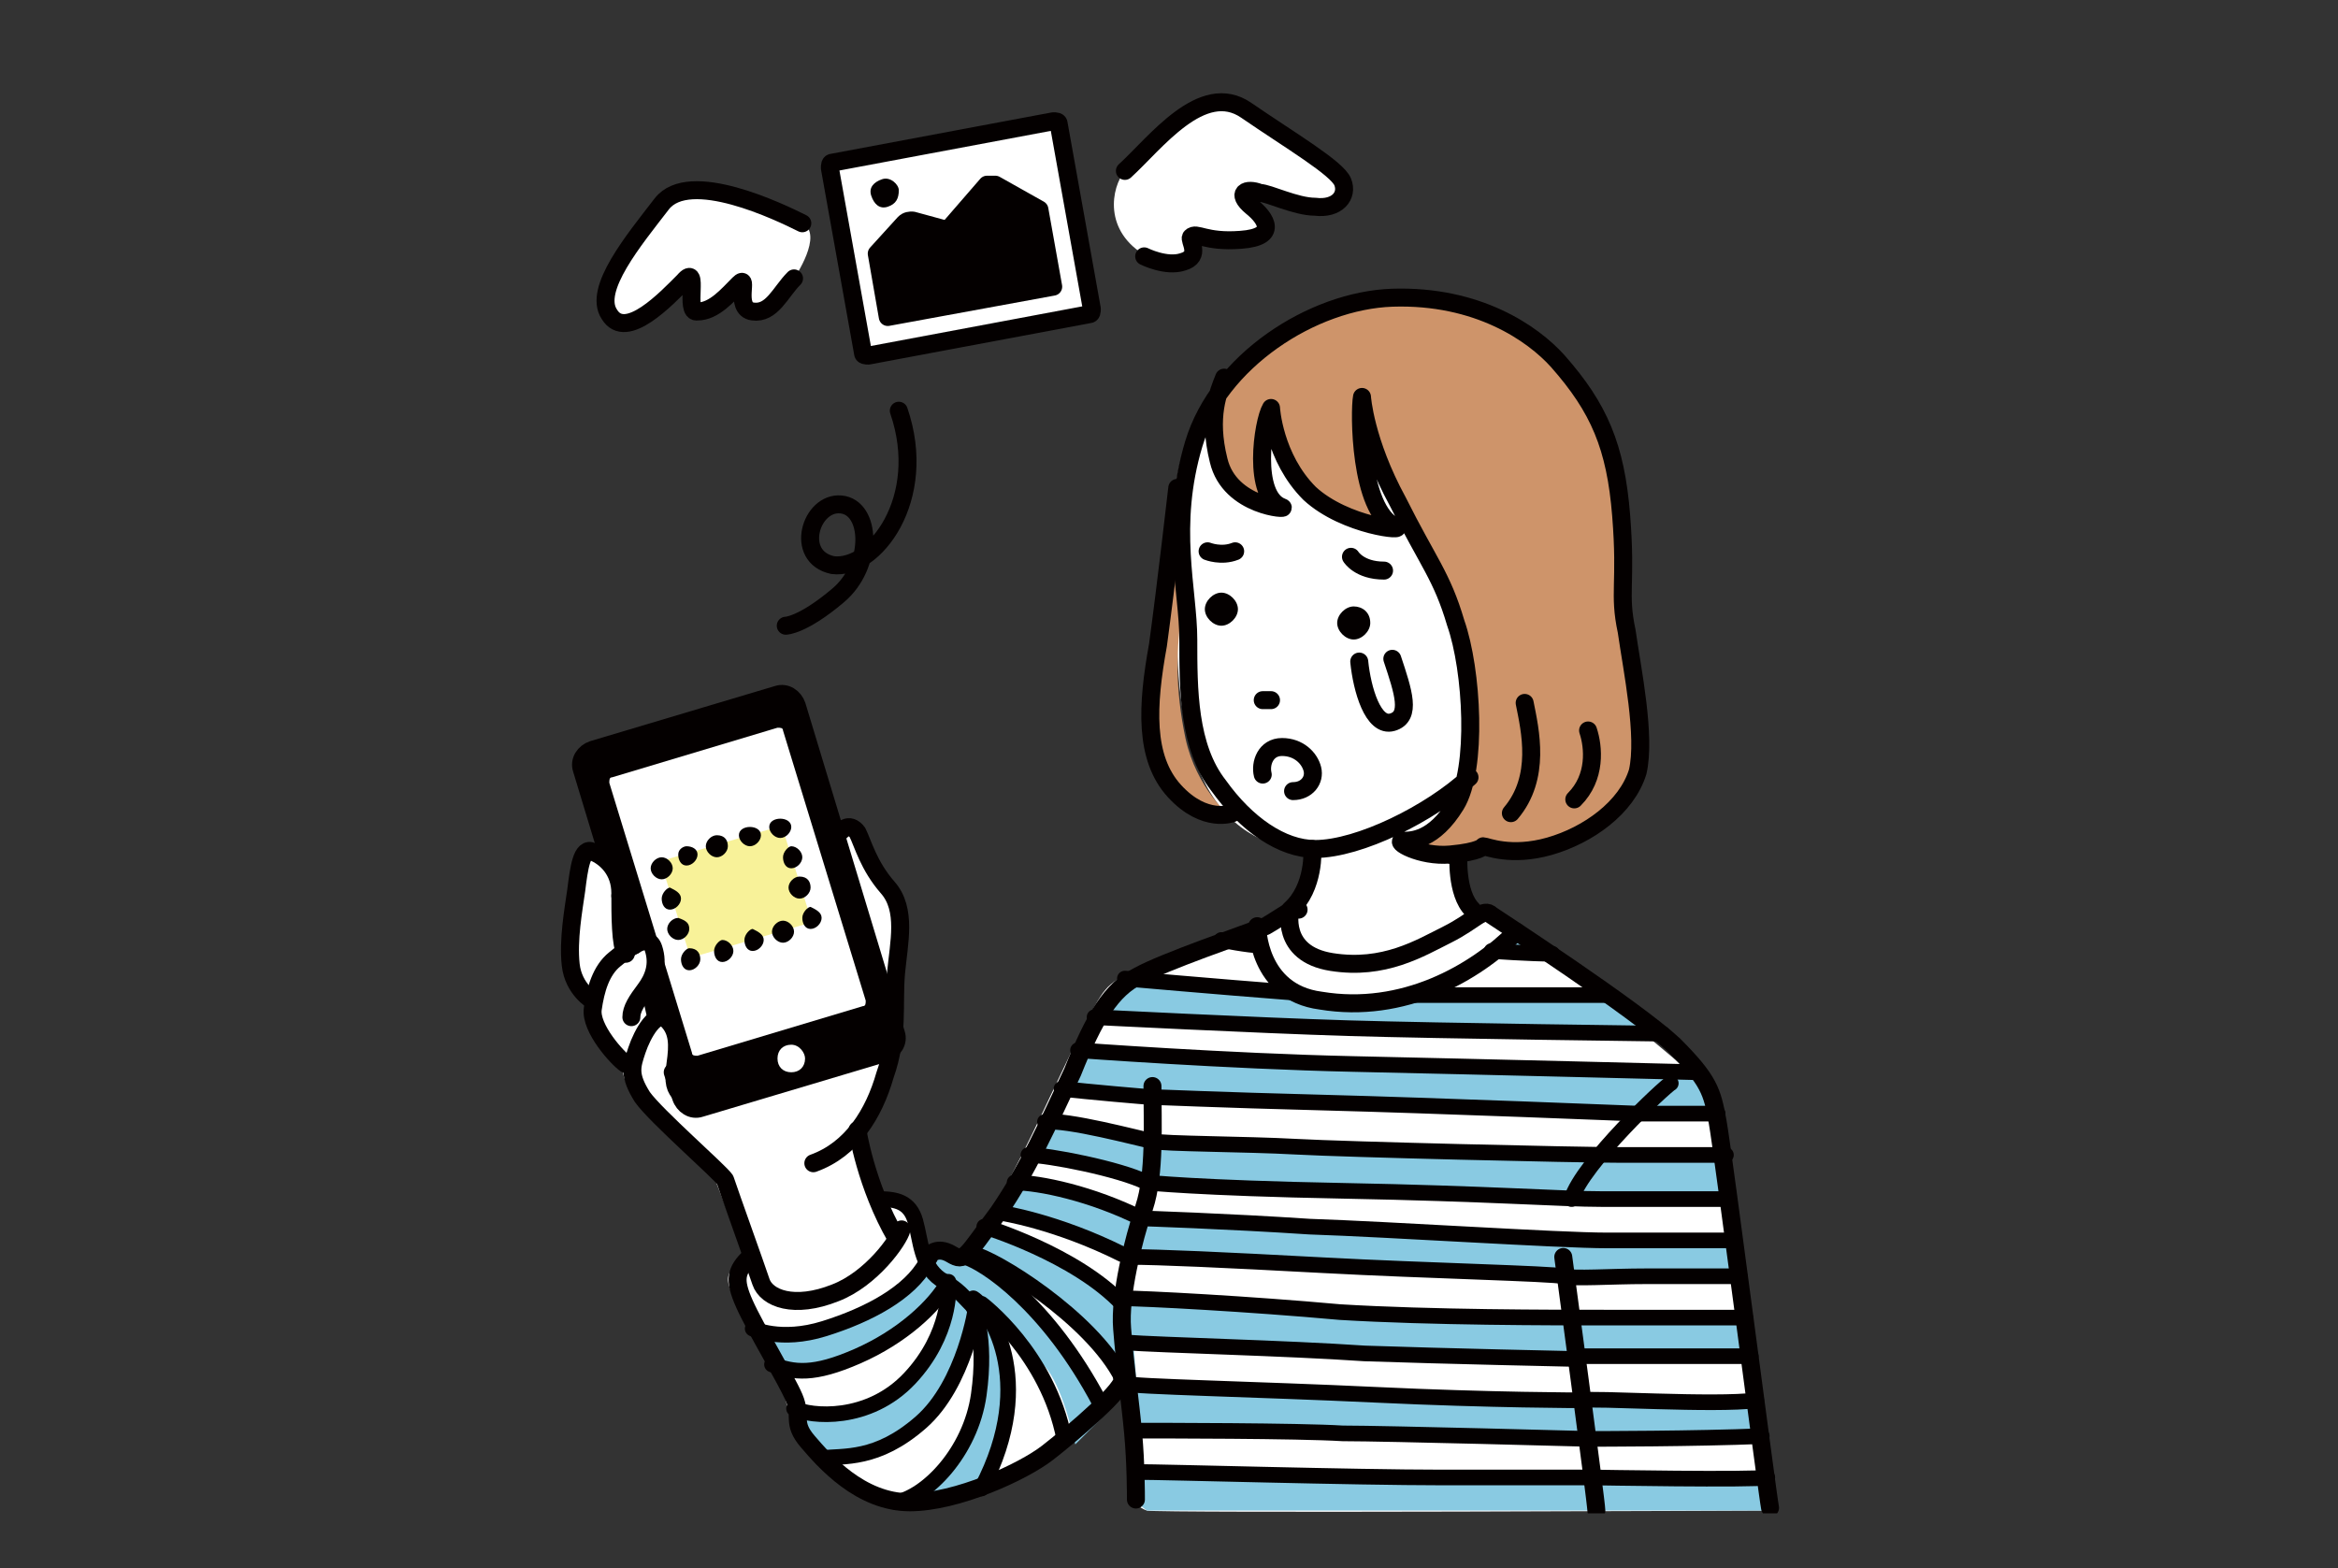 <?xml version="1.0" encoding="utf-8"?>
<!-- Generator: Adobe Illustrator 25.3.1, SVG Export Plug-In . SVG Version: 6.00 Build 0)  -->
<svg version="1.1" id="レイヤー_1" xmlns="http://www.w3.org/2000/svg" xmlns:xlink="http://www.w3.org/1999/xlink" x="0px"
	 y="0px" viewBox="0 0 84.8 56.9" style="enable-background:new 0 0 84.8 56.9;" xml:space="preserve">
<rect x="0" y="0" width="84.8" height="56.9" fill="#333333" stroke="none"/>
<style type="text/css">
	.st0{clip-path:url(#SVGID_2_);fill:#FFFFFF;}
	.st1{clip-path:url(#SVGID_4_);fill:#CE946A;}
	.st2{clip-path:url(#SVGID_6_);fill:#CE946A;}
	.st3{clip-path:url(#SVGID_8_);fill:#040000;}
	.st4{clip-path:url(#SVGID_10_);fill:#FFFFFF;}
	.st5{clip-path:url(#SVGID_12_);fill:#F8F299;}
	.st6{clip-path:url(#SVGID_14_);fill:#89CAE2;}
	.st7{clip-path:url(#SVGID_16_);fill:#89CAE2;}
	.st8{clip-path:url(#SVGID_18_);fill:#89CAE2;}
	.st9{clip-path:url(#SVGID_20_);fill:#89CAE2;}
	.st10{clip-path:url(#SVGID_22_);fill:#89CAE2;}
	.st11{clip-path:url(#SVGID_24_);fill:#89CAE2;}
	.st12{clip-path:url(#SVGID_26_);fill:#89CAE2;}
	.st13{clip-path:url(#SVGID_28_);fill:#89CAE2;}
	.st14{clip-path:url(#SVGID_30_);fill:#89CAE2;}
	
		.st15{clip-path:url(#SVGID_32_);fill:none;stroke:#040000;stroke-width:0.652;stroke-linecap:round;stroke-linejoin:round;stroke-miterlimit:10;}
	
		.st16{clip-path:url(#SVGID_34_);fill:none;stroke:#040000;stroke-width:0.652;stroke-linecap:round;stroke-linejoin:round;stroke-miterlimit:10;}
	
		.st17{clip-path:url(#SVGID_36_);fill:none;stroke:#040000;stroke-width:0.652;stroke-linecap:round;stroke-linejoin:round;stroke-miterlimit:10;}
	
		.st18{clip-path:url(#SVGID_38_);fill:none;stroke:#040000;stroke-width:0.652;stroke-linecap:round;stroke-linejoin:round;stroke-miterlimit:10;}
	
		.st19{clip-path:url(#SVGID_40_);fill:none;stroke:#040000;stroke-width:0.652;stroke-linecap:round;stroke-linejoin:round;stroke-miterlimit:10;}
	
		.st20{clip-path:url(#SVGID_42_);fill:none;stroke:#040000;stroke-width:0.652;stroke-linecap:round;stroke-linejoin:round;stroke-miterlimit:10;}
	
		.st21{clip-path:url(#SVGID_44_);fill:none;stroke:#040000;stroke-width:0.652;stroke-linecap:round;stroke-linejoin:round;stroke-miterlimit:10;}
	
		.st22{clip-path:url(#SVGID_46_);fill:none;stroke:#040000;stroke-width:0.652;stroke-linecap:round;stroke-linejoin:round;stroke-miterlimit:10;}
	
		.st23{clip-path:url(#SVGID_48_);fill:none;stroke:#040000;stroke-width:0.652;stroke-linecap:round;stroke-linejoin:round;stroke-miterlimit:10;}
	
		.st24{clip-path:url(#SVGID_50_);fill:none;stroke:#040000;stroke-width:0.652;stroke-linecap:round;stroke-linejoin:round;stroke-miterlimit:10;}
	
		.st25{clip-path:url(#SVGID_52_);fill:none;stroke:#040000;stroke-width:0.652;stroke-linecap:round;stroke-linejoin:round;stroke-miterlimit:10;}
	
		.st26{clip-path:url(#SVGID_54_);fill:none;stroke:#040000;stroke-width:0.652;stroke-linecap:round;stroke-linejoin:round;stroke-miterlimit:10;}
	
		.st27{clip-path:url(#SVGID_56_);fill:none;stroke:#040000;stroke-width:0.652;stroke-linecap:round;stroke-linejoin:round;stroke-miterlimit:10;}
	
		.st28{clip-path:url(#SVGID_58_);fill:none;stroke:#040000;stroke-width:0.652;stroke-linecap:round;stroke-linejoin:round;stroke-miterlimit:10;}
	
		.st29{clip-path:url(#SVGID_60_);fill:none;stroke:#040000;stroke-width:0.652;stroke-linecap:round;stroke-linejoin:round;stroke-miterlimit:10;}
	
		.st30{clip-path:url(#SVGID_62_);fill:none;stroke:#040000;stroke-width:0.652;stroke-linecap:round;stroke-linejoin:round;stroke-miterlimit:10;}
	
		.st31{clip-path:url(#SVGID_64_);fill:none;stroke:#040000;stroke-width:0.652;stroke-linecap:round;stroke-linejoin:round;stroke-miterlimit:10;}
	
		.st32{clip-path:url(#SVGID_66_);fill:none;stroke:#040000;stroke-width:0.652;stroke-linecap:round;stroke-linejoin:round;stroke-miterlimit:10;}
	
		.st33{clip-path:url(#SVGID_68_);fill:none;stroke:#040000;stroke-width:0.652;stroke-linecap:round;stroke-linejoin:round;stroke-miterlimit:10;}
	
		.st34{clip-path:url(#SVGID_70_);fill:none;stroke:#040000;stroke-width:0.652;stroke-linecap:round;stroke-linejoin:round;stroke-miterlimit:10;}
	
		.st35{clip-path:url(#SVGID_72_);fill:none;stroke:#040000;stroke-width:0.652;stroke-linecap:round;stroke-linejoin:round;stroke-miterlimit:10;}
	
		.st36{clip-path:url(#SVGID_74_);fill:none;stroke:#040000;stroke-width:0.567;stroke-linecap:round;stroke-linejoin:round;stroke-miterlimit:10;}
	
		.st37{clip-path:url(#SVGID_76_);fill:none;stroke:#040000;stroke-width:0.652;stroke-linecap:round;stroke-linejoin:round;stroke-miterlimit:10;}
	.st38{clip-path:url(#SVGID_78_);fill:#040000;}
	.st39{clip-path:url(#SVGID_80_);fill:#040000;}
	
		.st40{clip-path:url(#SVGID_82_);fill:none;stroke:#040000;stroke-width:0.567;stroke-linecap:round;stroke-linejoin:round;stroke-miterlimit:10;}
	
		.st41{clip-path:url(#SVGID_84_);fill:none;stroke:#040000;stroke-width:0.567;stroke-linecap:round;stroke-linejoin:round;stroke-miterlimit:10;}
	
		.st42{clip-path:url(#SVGID_86_);fill:none;stroke:#040000;stroke-width:0.567;stroke-linecap:round;stroke-linejoin:round;stroke-miterlimit:10;}
	
		.st43{clip-path:url(#SVGID_88_);fill:none;stroke:#040000;stroke-width:0.567;stroke-linecap:round;stroke-linejoin:round;stroke-miterlimit:10;}
	
		.st44{clip-path:url(#SVGID_90_);fill:none;stroke:#040000;stroke-width:0.567;stroke-linecap:round;stroke-linejoin:round;stroke-miterlimit:10;}
	
		.st45{clip-path:url(#SVGID_92_);fill:none;stroke:#040000;stroke-width:0.567;stroke-linecap:round;stroke-linejoin:round;stroke-miterlimit:10;}
	
		.st46{clip-path:url(#SVGID_94_);fill:none;stroke:#040000;stroke-width:0.567;stroke-linecap:round;stroke-linejoin:round;stroke-miterlimit:10;}
	
		.st47{clip-path:url(#SVGID_96_);fill:none;stroke:#040000;stroke-width:0.567;stroke-linecap:round;stroke-linejoin:round;stroke-miterlimit:10;}
	
		.st48{clip-path:url(#SVGID_98_);fill:none;stroke:#040000;stroke-width:0.567;stroke-linecap:round;stroke-linejoin:round;stroke-miterlimit:10;}
	
		.st49{clip-path:url(#SVGID_100_);fill:none;stroke:#040000;stroke-width:0.567;stroke-linecap:round;stroke-linejoin:round;stroke-miterlimit:10;}
	
		.st50{clip-path:url(#SVGID_102_);fill:none;stroke:#040000;stroke-width:0.567;stroke-linecap:round;stroke-linejoin:round;stroke-miterlimit:10;}
	
		.st51{clip-path:url(#SVGID_104_);fill:none;stroke:#040000;stroke-width:0.567;stroke-linecap:round;stroke-linejoin:round;stroke-miterlimit:10;}
	
		.st52{clip-path:url(#SVGID_106_);fill:none;stroke:#040000;stroke-width:0.567;stroke-linecap:round;stroke-linejoin:round;stroke-miterlimit:10;}
	
		.st53{clip-path:url(#SVGID_108_);fill:none;stroke:#040000;stroke-width:0.567;stroke-linecap:round;stroke-linejoin:round;stroke-miterlimit:10;}
	
		.st54{clip-path:url(#SVGID_110_);fill:none;stroke:#040000;stroke-width:0.567;stroke-linecap:round;stroke-linejoin:round;stroke-miterlimit:10;}
	
		.st55{clip-path:url(#SVGID_112_);fill:none;stroke:#040000;stroke-width:0.652;stroke-linecap:round;stroke-linejoin:round;stroke-miterlimit:10;}
	
		.st56{clip-path:url(#SVGID_114_);fill:none;stroke:#040000;stroke-width:0.567;stroke-linecap:round;stroke-linejoin:round;stroke-miterlimit:10;}
	
		.st57{clip-path:url(#SVGID_116_);fill:none;stroke:#040000;stroke-width:0.567;stroke-linecap:round;stroke-linejoin:round;stroke-miterlimit:10;}
	
		.st58{clip-path:url(#SVGID_118_);fill:none;stroke:#040000;stroke-width:0.567;stroke-linecap:round;stroke-linejoin:round;stroke-miterlimit:10;}
	
		.st59{clip-path:url(#SVGID_120_);fill:none;stroke:#040000;stroke-width:0.567;stroke-linecap:round;stroke-linejoin:round;stroke-miterlimit:10;}
	
		.st60{clip-path:url(#SVGID_122_);fill:none;stroke:#040000;stroke-width:0.567;stroke-linecap:round;stroke-linejoin:round;stroke-miterlimit:10;}
	
		.st61{clip-path:url(#SVGID_124_);fill:none;stroke:#040000;stroke-width:0.567;stroke-linecap:round;stroke-linejoin:round;stroke-miterlimit:10;}
	
		.st62{clip-path:url(#SVGID_126_);fill:none;stroke:#040000;stroke-width:0.567;stroke-linecap:round;stroke-linejoin:round;stroke-miterlimit:10;}
	
		.st63{clip-path:url(#SVGID_128_);fill:none;stroke:#040000;stroke-width:0.567;stroke-linecap:round;stroke-linejoin:round;stroke-miterlimit:10;}
	
		.st64{clip-path:url(#SVGID_130_);fill:none;stroke:#040000;stroke-width:0.567;stroke-linecap:round;stroke-linejoin:round;stroke-miterlimit:10;}
	
		.st65{clip-path:url(#SVGID_132_);fill:none;stroke:#040000;stroke-width:0.652;stroke-linecap:round;stroke-linejoin:round;stroke-miterlimit:10;}
	
		.st66{clip-path:url(#SVGID_134_);fill:none;stroke:#040000;stroke-width:0.567;stroke-linecap:round;stroke-linejoin:round;stroke-miterlimit:10;}
	
		.st67{clip-path:url(#SVGID_136_);fill:none;stroke:#040000;stroke-width:0.567;stroke-linecap:round;stroke-linejoin:round;stroke-miterlimit:10;}
	
		.st68{clip-path:url(#SVGID_138_);fill:none;stroke:#040000;stroke-width:0.567;stroke-linecap:round;stroke-linejoin:round;stroke-miterlimit:10;}
	
		.st69{clip-path:url(#SVGID_140_);fill:none;stroke:#040000;stroke-width:0.567;stroke-linecap:round;stroke-linejoin:round;stroke-miterlimit:10;}
	
		.st70{clip-path:url(#SVGID_142_);fill:none;stroke:#040000;stroke-width:0.567;stroke-linecap:round;stroke-linejoin:round;stroke-miterlimit:10;}
	.st71{clip-path:url(#SVGID_144_);fill:#FFFFFF;}
	.st72{clip-path:url(#SVGID_146_);fill:#040000;}
	.st73{clip-path:url(#SVGID_148_);fill:#040000;}
	.st74{clip-path:url(#SVGID_150_);fill:#040000;}
	.st75{clip-path:url(#SVGID_152_);fill:#040000;}
	.st76{clip-path:url(#SVGID_154_);fill:#040000;}
	.st77{clip-path:url(#SVGID_156_);fill:#040000;}
	.st78{clip-path:url(#SVGID_158_);fill:#040000;}
	.st79{clip-path:url(#SVGID_160_);fill:#040000;}
	.st80{clip-path:url(#SVGID_162_);fill:#040000;}
	.st81{clip-path:url(#SVGID_164_);fill:#040000;}
	.st82{clip-path:url(#SVGID_166_);fill:#040000;}
	.st83{clip-path:url(#SVGID_168_);fill:#040000;}
	.st84{clip-path:url(#SVGID_170_);fill:#040000;}
	.st85{clip-path:url(#SVGID_172_);fill:#040000;}
	.st86{clip-path:url(#SVGID_174_);fill:#FFFFFF;}
	.st87{clip-path:url(#SVGID_176_);fill:#FFFFFF;}
	.st88{clip-path:url(#SVGID_178_);fill:#FFFFFF;}
	
		.st89{clip-path:url(#SVGID_180_);fill:none;stroke:#040000;stroke-width:0.652;stroke-linecap:round;stroke-linejoin:round;stroke-miterlimit:10;}
	
		.st90{clip-path:url(#SVGID_182_);fill:none;stroke:#040000;stroke-width:0.652;stroke-linecap:round;stroke-linejoin:round;stroke-miterlimit:10;}
	
		.st91{clip-path:url(#SVGID_184_);fill:none;stroke:#040000;stroke-width:0.652;stroke-linecap:round;stroke-linejoin:round;stroke-miterlimit:10;}
	
		.st92{clip-path:url(#SVGID_186_);fill:none;stroke:#040000;stroke-width:0.652;stroke-linecap:round;stroke-linejoin:round;stroke-miterlimit:10;}
	.st93{clip-path:url(#SVGID_188_);fill:#040000;}
	
		.st94{clip-path:url(#SVGID_190_);fill:none;stroke:#040000;stroke-width:0.652;stroke-linecap:round;stroke-linejoin:round;stroke-miterlimit:10;}
	.st95{clip-path:url(#SVGID_192_);fill:#040000;}
</style>
<g>
	<g>
		<defs>
			<rect id="SVGID_1_" x="19.3" y="1.6" width="46.2" height="53.3"/>
		</defs>
		<clipPath id="SVGID_2_">
			<use xlink:href="#SVGID_1_"  style="overflow:visible;"/>
		</clipPath>
		<path class="st0" d="M49.7,11.5c-3,0.2-5.9,2.1-6.7,4.6s-0.3,4.3-0.3,5.8s-0.1,3.6,0.7,5.8s2.3,2.9,3.5,3.1h0.6
			c0,0,0.1,1.5-0.8,2.2c0,0-0.2-0.1-0.9,0.3c-0.6,0.4-4.9,1.6-5.7,2.6c-0.9,1-3.5,7.8-5.2,9.5c0,0-0.3,0.2-0.7,0
			c-0.3-0.2-0.7,0-0.7,0s-0.3-1.1-0.6-1.5s-1.2-0.5-1.2-0.5l-0.8-2.5c0,0,1.2-1.1,1.3-3.4c0.1-2.3,0.6-3.8,0.3-4.5s-0.6-0.9-1-1.7
			c-0.4-0.8-0.4-1.4-0.8-1.3s-0.6,0.4-0.6,0.3s-7.2,3.5-7.2,3.5s-0.6-2.9-1.5-2.9s-1,3.4-0.8,4.3c0.2,0.8,0.8,1.1,0.8,1.1
			s0.1,1,0.5,1.5s0.7,1.1,0.7,1.1s0,0.5,0.8,1.3s2.5,2.5,2.5,2.5l1.2,3.1c0,0-1,0.1-0.6,1c0.3,0.8,1.9,3.5,2,4
			c0.1,0.4,0.1,0.7,0.6,1.6c0.5,0.9,2.4,2.2,3.7,2.1c1.3-0.1,3.9-0.8,5.3-2c1.4-1.1,2.8-2.3,2.8-2.3l0.2,3.9c0,0.4,0.2,0.6,0.5,0.7
			c0.4,0.1,22.3,0,22.3,0s0-0.2,0.1-0.5s-1.7-14.2-2.1-14.8s-6.5-5.4-6.5-5.4s-1.7-1-1.9-1s-0.6-1-0.7-1.5c-0.1-0.5-1.6-0.5-2-0.8
			s1.5-0.8,1.8-1.4s0.7-2.5,0.4-4.5C53,22.8,49.7,11.5,49.7,11.5"/>
	</g>
	<g>
		<defs>
			<rect id="SVGID_3_" x="19.3" y="1.6" width="46.2" height="53.3"/>
		</defs>
		<clipPath id="SVGID_4_">
			<use xlink:href="#SVGID_3_"  style="overflow:visible;"/>
		</clipPath>
		<path class="st1" d="M49.3,14.6c0,0-0.2,1.7,0.3,3.1c0.6,1.4,0.8,1.4,0.8,1.4s-1.9,0-2.8-1.1c-0.9-1.1-1.4-2.2-1.5-3
			c0,0-0.3,1-0.3,2s0.7,1.4,0.7,1.4s-1.6-0.1-2.1-1.2s-0.4-2.3-0.2-3.1c0.2-0.8,2-2.7,5.1-3.2s6.1,0.4,7.9,3.4c1.8,3,1.5,5.4,1.5,7
			s0.4,2.8,0.5,3.9c0.1,1.2,0.6,3.1-1.2,4.5s-3.5,1.5-4.3,1c-0.5,0.2-2.1,0.5-2.9-0.2c0,0,2-0.4,2.3-2.1c0.3-1.6,0-5.1-0.8-7
			s-1.7-3.2-2.1-4.2C49.9,16.4,49.3,14.6,49.3,14.6"/>
	</g>
	<g>
		<defs>
			<rect id="SVGID_5_" x="19.3" y="1.6" width="46.2" height="53.3"/>
		</defs>
		<clipPath id="SVGID_6_">
			<use xlink:href="#SVGID_5_"  style="overflow:visible;"/>
		</clipPath>
		<path class="st2" d="M42.5,19.1c0,0-0.2,1.5-0.6,3.8c-0.5,2.3-0.4,3.7,0.1,5.1c0.6,1.3,1.6,1.8,2.6,1.6c0,0-1.2-1-1.6-2.8
			c-0.4-1.9-0.3-3.2-0.2-4.2C42.8,21.6,42.5,19.1,42.5,19.1"/>
	</g>
	<g>
		<defs>
			<rect id="SVGID_7_" x="19.3" y="1.6" width="46.2" height="53.3"/>
		</defs>
		<clipPath id="SVGID_8_">
			<use xlink:href="#SVGID_7_"  style="overflow:visible;"/>
		</clipPath>
		<path class="st3" d="M23,34.4l0.6-0.2c0,0,0.4,0.4,0.2,1c-0.2,0.6-0.3,0.7-0.2,1.1c0.1,0.4,0.2,0.6,0.2,0.6s0.5,0,0.5,0.5
			c0.1,0.4,0,1.3,0,1.3s0.1,0.6,0.3,1.1c0.2,0.4,0.2,0.6,0.9,0.3c0.8-0.2,6.7-2,6.7-2l0.3-0.3c0,0-0.4-1.1-0.4-1.3
			c-0.1-0.3-3.5-11.2-3.5-11.2h-0.5l-7,2.1l-0.2,0.5l1,3.4c0,0,0.4,0.5,0.5,1.1C22.6,32.9,23,34.4,23,34.4"/>
	</g>
	<g>
		<defs>
			<rect id="SVGID_9_" x="19.3" y="1.6" width="46.2" height="53.3"/>
		</defs>
		<clipPath id="SVGID_10_">
			<use xlink:href="#SVGID_9_"  style="overflow:visible;"/>
		</clipPath>
		<path class="st4" d="M31.4,36.3c0,0.1,0,0.2-0.1,0.2l-6,1.8c-0.1,0-0.2,0-0.2-0.1l-3-9.8c0-0.1,0-0.2,0.1-0.2l6-1.8
			c0.1,0,0.2,0,0.2,0.1L31.4,36.3z"/>
	</g>
	<g>
		<defs>
			<rect id="SVGID_11_" x="19.3" y="1.6" width="46.2" height="53.3"/>
		</defs>
		<clipPath id="SVGID_12_">
			<use xlink:href="#SVGID_11_"  style="overflow:visible;"/>
		</clipPath>
		<path class="st5" d="M29.4,33.3c0,0.1,0,0.2-0.1,0.2l-4.1,1.2c-0.1,0-0.2,0-0.2-0.1l-1-3.2c0-0.1,0-0.2,0.1-0.2l4.1-1.2
			c0.1,0,0.2,0,0.2,0.1L29.4,33.3z"/>
	</g>
	<g>
		<defs>
			<rect id="SVGID_13_" x="19.3" y="1.6" width="46.2" height="53.3"/>
		</defs>
		<clipPath id="SVGID_14_">
			<use xlink:href="#SVGID_13_"  style="overflow:visible;"/>
		</clipPath>
		<path class="st6" d="M27.3,48.2c0,0,1.1,0.5,3.2-0.2s3.1-2.2,3.1-2.2l0.8,0.7l1,0.9l0.6,0.2c0,0,0.8,1.4,0.6,3.2
			c-0.2,1.8-1,3.1-1,3.1s-1.7,0.7-2.6,0.5c0,0,1.2-0.8,1.8-1.9c0.6-1.1,0.9-3.8,0.8-4.4L35.3,48c0,0-0.4,2.2-2.1,3.5
			s-3.4,1.2-3.4,1.2s-0.9-1-0.9-1.1c0-0.2,0.1-0.4,0.1-0.4s2,0.3,3.2-0.6c1.2-1,2.1-2.6,2.1-3.4L34,46.8c0,0-0.5,1.5-3.4,2.5
			S28,49.4,28,49.4L27.3,48.2z"/>
	</g>
	<g>
		<defs>
			<rect id="SVGID_15_" x="19.3" y="1.6" width="46.2" height="53.3"/>
		</defs>
		<clipPath id="SVGID_16_">
			<use xlink:href="#SVGID_15_"  style="overflow:visible;"/>
		</clipPath>
		<path class="st7" d="M33.7,45.6c0.1-0.1,0.4,0,0.8-0.1c0.4-0.1,0.9-0.4,0.9-0.4l0.4-0.6l1.3-1.8l4.4,1.4c0,0,16.1,0.8,17.5,0.8
			c1.5,0,4,0,4,0l0.2,1.4c0,0-11.1-0.1-14.6-0.3s-7.5-0.3-7.5-0.3s-4.1-1.6-4.5-1.6c-0.3,0-0.8,0.4-0.7,0.5c0,0.1,1.8,0.5,2.7,1
			c1,0.6,2.3,1.5,2.3,1.5s4.4,0.2,6.8,0.4c2.4,0.2,9.3,0.2,11.1,0.2s4.7,0,4.7,0l0.2,1.6c0,0-10.9-0.2-12.9-0.3s-9.7-0.4-9.7-0.4
			s0.1,1.2,0.1,1.3c0,0.2-0.1,0.3-0.3-0.1c-0.2-0.3-1.2-1.7-1.9-2.2s-2.7-2-3.2-2.1c0,0-0.1,0.2,0.3,0.5c0.4,0.3,1.5,1.2,2.5,2.5
			c1,1.2,1.7,2.6,1.7,2.6L39,52.4c0,0-0.4-1.9-1-2.7s-1.9-1.8-1.9-1.8s-1.2-1.3-1.6-1.6C33.8,46.1,33.7,45.6,33.7,45.6"/>
	</g>
	<g>
		<defs>
			<rect id="SVGID_17_" x="19.3" y="1.6" width="46.2" height="53.3"/>
		</defs>
		<clipPath id="SVGID_18_">
			<use xlink:href="#SVGID_17_"  style="overflow:visible;"/>
		</clipPath>
		<path class="st8" d="M41.1,52.1l-0.2-1.8c0,0,14.7,0.5,16.5,0.5s6.3,0,6.3,0l0.2,1.3c0,0-5,0.2-6.5,0.1
			C55.8,52.1,41.1,52.1,41.1,52.1"/>
	</g>
	<g>
		<defs>
			<rect id="SVGID_19_" x="19.3" y="1.6" width="46.2" height="53.3"/>
		</defs>
		<clipPath id="SVGID_20_">
			<use xlink:href="#SVGID_19_"  style="overflow:visible;"/>
		</clipPath>
		<path class="st9" d="M41,53.4c0,0,15.6,0.2,17,0.2c1.4,0,6.1,0,6.1,0v1.2H41.6l-0.4-0.3L41,53.4z"/>
	</g>
	<g>
		<defs>
			<rect id="SVGID_21_" x="19.3" y="1.6" width="46.2" height="53.3"/>
		</defs>
		<clipPath id="SVGID_22_">
			<use xlink:href="#SVGID_21_"  style="overflow:visible;"/>
		</clipPath>
		<path class="st10" d="M37.3,41.9c0,0,2.9,0.3,4.2,1h0.1c1.3,0.7,14.5,0.5,16.5,0.5s4.6,0,4.6,0l-0.2-1.6c0,0-20.3-0.5-20.7-0.5
			c-0.5-0.1-3.9-0.7-3.9-0.7L37.3,41.9z"/>
	</g>
	<g>
		<defs>
			<rect id="SVGID_23_" x="19.3" y="1.6" width="46.2" height="53.3"/>
		</defs>
		<clipPath id="SVGID_24_">
			<use xlink:href="#SVGID_23_"  style="overflow:visible;"/>
		</clipPath>
		<path class="st11" d="M38.5,39.5l0.6-1.5c0,0,4,0.3,7.2,0.5c3.1,0.2,15.3,0.5,15.3,0.5s0.4,0.2,0.7,1.4c0,0-18.9-0.7-20.5-0.6
			C40.3,39.9,38.5,39.5,38.5,39.5"/>
	</g>
	<g>
		<defs>
			<rect id="SVGID_25_" x="19.3" y="1.6" width="46.2" height="53.3"/>
		</defs>
		<clipPath id="SVGID_26_">
			<use xlink:href="#SVGID_25_"  style="overflow:visible;"/>
		</clipPath>
		<path class="st12" d="M39.7,36.9c0,0,0.9-1.8,1.4-1.6c0.6,0.2,5.6,0.5,5.6,0.5s1.4,0.7,2.6,0.7c1.2,0,2.4-0.6,2.4-0.6l6.6,0.1
			l2,1.5L39.7,36.9z"/>
	</g>
	<g>
		<defs>
			<rect id="SVGID_27_" x="19.3" y="1.6" width="46.2" height="53.3"/>
		</defs>
		<clipPath id="SVGID_28_">
			<use xlink:href="#SVGID_27_"  style="overflow:visible;"/>
		</clipPath>
		<polygon class="st13" points="44.3,34.1 45.7,34.3 45.6,33.6 		"/>
	</g>
	<g>
		<defs>
			<rect id="SVGID_29_" x="19.3" y="1.6" width="46.2" height="53.3"/>
		</defs>
		<clipPath id="SVGID_30_">
			<use xlink:href="#SVGID_29_"  style="overflow:visible;"/>
		</clipPath>
		<polygon class="st14" points="54.1,34.5 56.3,34.7 54.9,33.8 		"/>
	</g>
	<g>
		<defs>
			<rect id="SVGID_31_" x="19.3" y="1.6" width="46.2" height="53.3"/>
		</defs>
		<clipPath id="SVGID_32_">
			<use xlink:href="#SVGID_31_"  style="overflow:visible;"/>
		</clipPath>
		<path class="st15" d="M44.4,13.7c-0.2,0.5-0.6,1.4-0.2,3c0.4,1.7,2.6,1.8,2.3,1.7c-1.1-0.4-0.7-3.1-0.4-3.6c0,0,0.1,1.8,1.4,3.1
			c1.3,1.2,3.6,1.4,3.1,1.2c-1.3-0.6-1.3-4.2-1.2-4.7c0,0,0.1,1.6,1.3,3.8c1.1,2.2,1.6,2.7,2.1,4.4c0.6,1.7,0.8,5.3,0,6.6
			s-1.6,1.3-1.9,1.3c-0.4,0,0.6,0.6,1.7,0.5c1.1-0.1,1.2-0.3,1.2-0.3c0.1,0,1,0.4,2.4,0s2.8-1.4,3.2-2.7c0.3-1.3-0.2-3.7-0.4-5.1
			c-0.3-1.4,0-1.7-0.2-4.2s-0.8-3.9-2.3-5.6c-0.9-1-2.9-2.4-6-2.3c-2.9,0.1-6.3,2.3-7.2,5.3s-0.2,5.3-0.2,7.1s0,3.9,1.1,5.3
			c1,1.4,2.3,2.3,3.5,2.3c1.6,0,4.2-1.3,5.6-2.6"/>
	</g>
	<g>
		<defs>
			<rect id="SVGID_33_" x="19.3" y="1.6" width="46.2" height="53.3"/>
		</defs>
		<clipPath id="SVGID_34_">
			<use xlink:href="#SVGID_33_"  style="overflow:visible;"/>
		</clipPath>
		<path class="st16" d="M55.3,25.5c0.2,1,0.6,2.7-0.5,4"/>
	</g>
	<g>
		<defs>
			<rect id="SVGID_35_" x="19.3" y="1.6" width="46.2" height="53.3"/>
		</defs>
		<clipPath id="SVGID_36_">
			<use xlink:href="#SVGID_35_"  style="overflow:visible;"/>
		</clipPath>
		<path class="st17" d="M57.6,26.5c0.2,0.6,0.3,1.7-0.5,2.5"/>
	</g>
	<g>
		<defs>
			<rect id="SVGID_37_" x="19.3" y="1.6" width="46.2" height="53.3"/>
		</defs>
		<clipPath id="SVGID_38_">
			<use xlink:href="#SVGID_37_"  style="overflow:visible;"/>
		</clipPath>
		<path class="st18" d="M52.9,31c0,0-0.1,1.4,0.5,2"/>
	</g>
	<g>
		<defs>
			<rect id="SVGID_39_" x="19.3" y="1.6" width="46.2" height="53.3"/>
		</defs>
		<clipPath id="SVGID_40_">
			<use xlink:href="#SVGID_39_"  style="overflow:visible;"/>
		</clipPath>
		<path class="st19" d="M64.2,54.7c-0.1-0.5-1.7-12.9-1.9-14s-0.3-1.5-1.6-2.8c-1.4-1.3-6.3-4.5-6.6-4.7c-0.3-0.3-0.6,0.2-1.6,0.7
			s-2.3,1.3-4.2,1S46.8,33,46.8,33c0.9-0.8,0.8-2.2,0.8-2.2"/>
	</g>
	<g>
		<defs>
			<rect id="SVGID_41_" x="19.3" y="1.6" width="46.2" height="53.3"/>
		</defs>
		<clipPath id="SVGID_42_">
			<use xlink:href="#SVGID_41_"  style="overflow:visible;"/>
		</clipPath>
		<path class="st20" d="M41.8,39.4c0,1.3,0.1,3.2-0.3,4.4c-0.4,1.2-0.9,3.2-0.8,4.4c0.1,1.3,0.3,2.7,0.4,3.8
			c0.1,1.1,0.1,2.2,0.1,2.4"/>
	</g>
	<g>
		<defs>
			<rect id="SVGID_43_" x="19.3" y="1.6" width="46.2" height="53.3"/>
		</defs>
		<clipPath id="SVGID_44_">
			<use xlink:href="#SVGID_43_"  style="overflow:visible;"/>
		</clipPath>
		<path class="st21" d="M45.6,33.6c0,0,0,2.4,2.3,2.7c3,0.5,5.6-1,7.1-2.5"/>
	</g>
	<g>
		<defs>
			<rect id="SVGID_45_" x="19.3" y="1.6" width="46.2" height="53.3"/>
		</defs>
		<clipPath id="SVGID_46_">
			<use xlink:href="#SVGID_45_"  style="overflow:visible;"/>
		</clipPath>
		<path class="st22" d="M24.7,39.7c-0.2-0.2-0.3-0.4-0.2-1.1c0.1-0.7,0.1-1.2-0.3-1.6c-0.4-0.4-0.9,0.5-1.1,1.1s-0.3,0.9,0.2,1.7
			c0.5,0.7,2.8,2.7,3,3c0.2,0.6,1.1,3.1,1.3,3.7c0.2,0.6,1.2,1,2.7,0.4c1.3-0.5,2.3-1.9,2.4-2.3"/>
	</g>
	<g>
		<defs>
			<rect id="SVGID_47_" x="19.3" y="1.6" width="46.2" height="53.3"/>
		</defs>
		<clipPath id="SVGID_48_">
			<use xlink:href="#SVGID_47_"  style="overflow:visible;"/>
		</clipPath>
		<path class="st23" d="M22.7,38.6c-0.3-0.2-1.3-1.3-1.2-2c0.1-0.7,0.3-1.4,0.8-1.8c0.5-0.4,1.2-1,1.4-0.4c0.2,0.6,0,1.1-0.3,1.5
			s-0.5,0.7-0.5,1"/>
	</g>
	<g>
		<defs>
			<rect id="SVGID_49_" x="19.3" y="1.6" width="46.2" height="53.3"/>
		</defs>
		<clipPath id="SVGID_50_">
			<use xlink:href="#SVGID_49_"  style="overflow:visible;"/>
		</clipPath>
		<path class="st24" d="M21.5,36.3c0,0-0.7-0.4-0.8-1.3c-0.1-0.9,0.1-2,0.2-2.7c0.1-0.8,0.2-1.6,0.6-1.4c0.5,0.2,1,0.7,1,1.5
			s0,1.9,0.2,2.2"/>
	</g>
	<g>
		<defs>
			<rect id="SVGID_51_" x="19.3" y="1.6" width="46.2" height="53.3"/>
		</defs>
		<clipPath id="SVGID_52_">
			<use xlink:href="#SVGID_51_"  style="overflow:visible;"/>
		</clipPath>
		<path class="st25" d="M30.3,30.4c0.2-0.3,0.5-0.6,0.8-0.2c0.2,0.4,0.4,1.2,1.1,2c0.7,0.8,0.4,2,0.3,3.1c-0.1,1.1,0.1,2.3-0.4,3.7
			c-0.4,1.4-1.2,2.7-2.6,3.2"/>
	</g>
	<g>
		<defs>
			<rect id="SVGID_53_" x="19.3" y="1.6" width="46.2" height="53.3"/>
		</defs>
		<clipPath id="SVGID_54_">
			<use xlink:href="#SVGID_53_"  style="overflow:visible;"/>
		</clipPath>
		<path class="st26" d="M32.5,44.9C31.4,43,31.1,41,31.1,41"/>
	</g>
	<g>
		<defs>
			<rect id="SVGID_55_" x="19.3" y="1.6" width="46.2" height="53.3"/>
		</defs>
		<clipPath id="SVGID_56_">
			<use xlink:href="#SVGID_55_"  style="overflow:visible;"/>
		</clipPath>
		<line class="st27" x1="23" y1="34.3" x2="22.5" y2="32.5"/>
	</g>
	<g>
		<defs>
			<rect id="SVGID_57_" x="19.3" y="1.6" width="46.2" height="53.3"/>
		</defs>
		<clipPath id="SVGID_58_">
			<use xlink:href="#SVGID_57_"  style="overflow:visible;"/>
		</clipPath>
		<line class="st28" x1="23.8" y1="36.9" x2="23.6" y2="36"/>
	</g>
	<g>
		<defs>
			<rect id="SVGID_59_" x="19.3" y="1.6" width="46.2" height="53.3"/>
		</defs>
		<clipPath id="SVGID_60_">
			<use xlink:href="#SVGID_59_"  style="overflow:visible;"/>
		</clipPath>
		<path class="st29" d="M22.1,31.2l-1-3.3c-0.1-0.3,0.1-0.6,0.4-0.7l6.7-2c0.3-0.1,0.6,0.1,0.7,0.4l3.6,11.9
			c0.1,0.3-0.1,0.6-0.4,0.7l-6.7,2c-0.3,0.1-0.6-0.1-0.7-0.4l-0.3-0.9"/>
	</g>
	<g>
		<defs>
			<rect id="SVGID_61_" x="19.3" y="1.6" width="46.2" height="53.3"/>
		</defs>
		<clipPath id="SVGID_62_">
			<use xlink:href="#SVGID_61_"  style="overflow:visible;"/>
		</clipPath>
		<path class="st30" d="M42.7,17.7c0,0-0.4,3.5-0.7,5.7c-0.4,2.2-0.5,4.1,0.6,5.3c1.1,1.2,2.1,0.8,2.1,0.8"/>
	</g>
	<g>
		<defs>
			<rect id="SVGID_63_" x="19.3" y="1.6" width="46.2" height="53.3"/>
		</defs>
		<clipPath id="SVGID_64_">
			<use xlink:href="#SVGID_63_"  style="overflow:visible;"/>
		</clipPath>
		<path class="st31" d="M49.3,24c0.1,1,0.5,2.4,1.2,2.2c0.7-0.2,0.4-1.1,0-2.3"/>
	</g>
	<g>
		<defs>
			<rect id="SVGID_65_" x="19.3" y="1.6" width="46.2" height="53.3"/>
		</defs>
		<clipPath id="SVGID_66_">
			<use xlink:href="#SVGID_65_"  style="overflow:visible;"/>
		</clipPath>
		<path class="st32" d="M49,20.2c0,0,0.3,0.5,1.2,0.5"/>
	</g>
	<g>
		<defs>
			<rect id="SVGID_67_" x="19.3" y="1.6" width="46.2" height="53.3"/>
		</defs>
		<clipPath id="SVGID_68_">
			<use xlink:href="#SVGID_67_"  style="overflow:visible;"/>
		</clipPath>
		<path class="st33" d="M43.8,20c0,0,0.5,0.2,1,0"/>
	</g>
	<g>
		<defs>
			<rect id="SVGID_69_" x="19.3" y="1.6" width="46.2" height="53.3"/>
		</defs>
		<clipPath id="SVGID_70_">
			<use xlink:href="#SVGID_69_"  style="overflow:visible;"/>
		</clipPath>
		<line class="st34" x1="45.8" y1="25.4" x2="46.1" y2="25.4"/>
	</g>
	<g>
		<defs>
			<rect id="SVGID_71_" x="19.3" y="1.6" width="46.2" height="53.3"/>
		</defs>
		<clipPath id="SVGID_72_">
			<use xlink:href="#SVGID_71_"  style="overflow:visible;"/>
		</clipPath>
		<path class="st35" d="M45.8,28.1c-0.1-0.4,0.1-1,0.7-1c0.6,0,1,0.4,1.1,0.8s-0.2,0.8-0.7,0.8"/>
	</g>
	<g>
		<defs>
			<rect id="SVGID_73_" x="19.3" y="1.6" width="46.2" height="53.3"/>
		</defs>
		<clipPath id="SVGID_74_">
			<use xlink:href="#SVGID_73_"  style="overflow:visible;"/>
		</clipPath>
		<path class="st36" d="M60.6,39.3c-0.2,0.1-3.2,2.9-3.6,4.2"/>
	</g>
	<g>
		<defs>
			<rect id="SVGID_75_" x="19.3" y="1.6" width="46.2" height="53.3"/>
		</defs>
		<clipPath id="SVGID_76_">
			<use xlink:href="#SVGID_75_"  style="overflow:visible;"/>
		</clipPath>
		<path class="st37" d="M56.7,45.6c0,0,1.2,8.9,1.2,9.2"/>
	</g>
	<g>
		<defs>
			<rect id="SVGID_77_" x="19.3" y="1.6" width="46.2" height="53.3"/>
		</defs>
		<clipPath id="SVGID_78_">
			<use xlink:href="#SVGID_77_"  style="overflow:visible;"/>
		</clipPath>
		<path class="st38" d="M44.9,22.1c0,0.3-0.3,0.6-0.6,0.6s-0.6-0.3-0.6-0.6c0-0.3,0.3-0.6,0.6-0.6S44.9,21.8,44.9,22.1"/>
	</g>
	<g>
		<defs>
			<rect id="SVGID_79_" x="19.3" y="1.6" width="46.2" height="53.3"/>
		</defs>
		<clipPath id="SVGID_80_">
			<use xlink:href="#SVGID_79_"  style="overflow:visible;"/>
		</clipPath>
		<path class="st39" d="M49.7,22.6c0,0.3-0.3,0.6-0.6,0.6s-0.6-0.3-0.6-0.6c0-0.3,0.3-0.6,0.6-0.6S49.7,22.2,49.7,22.6"/>
	</g>
	<g>
		<defs>
			<rect id="SVGID_81_" x="19.3" y="1.6" width="46.2" height="53.3"/>
		</defs>
		<clipPath id="SVGID_82_">
			<use xlink:href="#SVGID_81_"  style="overflow:visible;"/>
		</clipPath>
		<path class="st40" d="M39.7,36.9c0,0,5.9,0.3,9.2,0.4c3.3,0.1,11.4,0.2,11.4,0.2"/>
	</g>
	<g>
		<defs>
			<rect id="SVGID_83_" x="19.3" y="1.6" width="46.2" height="53.3"/>
		</defs>
		<clipPath id="SVGID_84_">
			<use xlink:href="#SVGID_83_"  style="overflow:visible;"/>
		</clipPath>
		<path class="st41" d="M51.3,36.1c2.9,0,7,0,7,0"/>
	</g>
	<g>
		<defs>
			<rect id="SVGID_85_" x="19.3" y="1.6" width="46.2" height="53.3"/>
		</defs>
		<clipPath id="SVGID_86_">
			<use xlink:href="#SVGID_85_"  style="overflow:visible;"/>
		</clipPath>
		<path class="st42" d="M40.8,35.5c0,0,3.4,0.3,6,0.5"/>
	</g>
	<g>
		<defs>
			<rect id="SVGID_87_" x="19.3" y="1.6" width="46.2" height="53.3"/>
		</defs>
		<clipPath id="SVGID_88_">
			<use xlink:href="#SVGID_87_"  style="overflow:visible;"/>
		</clipPath>
		<path class="st43" d="M39.1,38.1c0,0,5.4,0.4,10,0.5s12.5,0.3,12.5,0.3"/>
	</g>
	<g>
		<defs>
			<rect id="SVGID_89_" x="19.3" y="1.6" width="46.2" height="53.3"/>
		</defs>
		<clipPath id="SVGID_90_">
			<use xlink:href="#SVGID_89_"  style="overflow:visible;"/>
		</clipPath>
		<path class="st44" d="M38.5,39.5c0.9,0.1,3.1,0.3,3.3,0.3s2.3,0.1,6.2,0.2c3.9,0.1,11.4,0.4,11.4,0.4h2.9"/>
	</g>
	<g>
		<defs>
			<rect id="SVGID_91_" x="19.3" y="1.6" width="46.2" height="53.3"/>
		</defs>
		<clipPath id="SVGID_92_">
			<use xlink:href="#SVGID_91_"  style="overflow:visible;"/>
		</clipPath>
		<path class="st45" d="M37.9,40.7c0.8-0.1,3.4,0.6,3.9,0.7c0.4,0.1,3.4,0.1,5.2,0.2c1.8,0.1,10.1,0.3,11.8,0.3c1.7,0,3.8,0,3.8,0"
			/>
	</g>
	<g>
		<defs>
			<rect id="SVGID_93_" x="19.3" y="1.6" width="46.2" height="53.3"/>
		</defs>
		<clipPath id="SVGID_94_">
			<use xlink:href="#SVGID_93_"  style="overflow:visible;"/>
		</clipPath>
		<path class="st46" d="M37.3,41.9c0.7,0,3.3,0.5,4.3,1c0,0,1.8,0.2,7.1,0.3s7.9,0.3,9.4,0.3c1.5,0,4.4,0,4.4,0"/>
	</g>
	<g>
		<defs>
			<rect id="SVGID_95_" x="19.3" y="1.6" width="46.2" height="53.3"/>
		</defs>
		<clipPath id="SVGID_96_">
			<use xlink:href="#SVGID_95_"  style="overflow:visible;"/>
		</clipPath>
		<path class="st47" d="M36.8,42.9c0.9,0,2.8,0.4,4.6,1.3c0,0,3.1,0.1,6.1,0.3c3,0.1,9,0.5,10.8,0.5c1.9,0,4.6,0,4.6,0"/>
	</g>
	<g>
		<defs>
			<rect id="SVGID_97_" x="19.3" y="1.6" width="46.2" height="53.3"/>
		</defs>
		<clipPath id="SVGID_98_">
			<use xlink:href="#SVGID_97_"  style="overflow:visible;"/>
		</clipPath>
		<path class="st48" d="M41,45.6c1,0,3.3,0.1,7,0.3s8.3,0.3,8.7,0.4c0.4,0.1,1.7,0,3,0s3.4,0,3.4,0"/>
	</g>
	<g>
		<defs>
			<rect id="SVGID_99_" x="19.3" y="1.6" width="46.2" height="53.3"/>
		</defs>
		<clipPath id="SVGID_100_">
			<use xlink:href="#SVGID_99_"  style="overflow:visible;"/>
		</clipPath>
		<path class="st49" d="M40.7,47.1c0.8,0,4.6,0.2,7.9,0.5c3.3,0.2,7.7,0.2,9.7,0.2s5,0,5,0"/>
	</g>
	<g>
		<defs>
			<rect id="SVGID_101_" x="19.3" y="1.6" width="46.2" height="53.3"/>
		</defs>
		<clipPath id="SVGID_102_">
			<use xlink:href="#SVGID_101_"  style="overflow:visible;"/>
		</clipPath>
		<path class="st50" d="M40.8,48.7c1.3,0.1,5.8,0.2,8.7,0.4c2.9,0.1,7.6,0.2,7.6,0.2"/>
	</g>
	<g>
		<defs>
			<rect id="SVGID_103_" x="19.3" y="1.6" width="46.2" height="53.3"/>
		</defs>
		<clipPath id="SVGID_104_">
			<use xlink:href="#SVGID_103_"  style="overflow:visible;"/>
		</clipPath>
		<polyline class="st51" points="57.3,49.2 61,49.2 63.5,49.2 		"/>
	</g>
	<g>
		<defs>
			<rect id="SVGID_105_" x="19.3" y="1.6" width="46.2" height="53.3"/>
		</defs>
		<clipPath id="SVGID_106_">
			<use xlink:href="#SVGID_105_"  style="overflow:visible;"/>
		</clipPath>
		<path class="st52" d="M40.9,50.2c0,0.1,4.8,0.2,9,0.4s7.5,0.2,7.5,0.2c0.3-0.1,4.8,0.2,6.3,0"/>
	</g>
	<g>
		<defs>
			<rect id="SVGID_107_" x="19.3" y="1.6" width="46.2" height="53.3"/>
		</defs>
		<clipPath id="SVGID_108_">
			<use xlink:href="#SVGID_107_"  style="overflow:visible;"/>
		</clipPath>
		<path class="st53" d="M41.1,51.9c0.9,0,6,0,7.6,0.1c1.6,0,8.9,0.2,8.9,0.2c0.3,0,3.9,0,6.3-0.1"/>
	</g>
	<g>
		<defs>
			<rect id="SVGID_109_" x="19.3" y="1.6" width="46.2" height="53.3"/>
		</defs>
		<clipPath id="SVGID_110_">
			<use xlink:href="#SVGID_109_"  style="overflow:visible;"/>
		</clipPath>
		<path class="st54" d="M41.2,53.4c1.1,0,7.9,0.2,11.1,0.2h5.5c0,0,5.8,0.1,6.3,0"/>
	</g>
	<g>
		<defs>
			<rect id="SVGID_111_" x="19.3" y="1.6" width="46.2" height="53.3"/>
		</defs>
		<clipPath id="SVGID_112_">
			<use xlink:href="#SVGID_111_"  style="overflow:visible;"/>
		</clipPath>
		<path class="st55" d="M33.7,45.6c0-0.1,0.3-0.4,0.8-0.1c0.5,0.3,0.5,0.1,1.7-1.5c1.1-1.6,1.8-3.2,2.7-5.1c0.8-2,1.4-3,2.4-3.5
			c0.9-0.5,3.8-1.5,4.6-1.8c0.7-0.4,1-0.7,1.2-0.6"/>
	</g>
	<g>
		<defs>
			<rect id="SVGID_113_" x="19.3" y="1.6" width="46.2" height="53.3"/>
		</defs>
		<clipPath id="SVGID_114_">
			<use xlink:href="#SVGID_113_"  style="overflow:visible;"/>
		</clipPath>
		<path class="st56" d="M27.3,48.2c0,0,1,0.5,2.6,0s3.1-1.3,3.7-2.4"/>
	</g>
	<g>
		<defs>
			<rect id="SVGID_115_" x="19.3" y="1.6" width="46.2" height="53.3"/>
		</defs>
		<clipPath id="SVGID_116_">
			<use xlink:href="#SVGID_115_"  style="overflow:visible;"/>
		</clipPath>
		<path class="st57" d="M28,49.5c0.8,0.3,1.5,0.4,3.1-0.3c1.6-0.7,2.8-1.8,3.3-2.7"/>
	</g>
	<g>
		<defs>
			<rect id="SVGID_117_" x="19.3" y="1.6" width="46.2" height="53.3"/>
		</defs>
		<clipPath id="SVGID_118_">
			<use xlink:href="#SVGID_117_"  style="overflow:visible;"/>
		</clipPath>
		<path class="st58" d="M28.8,51.1c0.6,0.3,2.7,0.5,4.2-1.1c1.5-1.6,1.4-3.3,1.4-3.3"/>
	</g>
	<g>
		<defs>
			<rect id="SVGID_119_" x="19.3" y="1.6" width="46.2" height="53.3"/>
		</defs>
		<clipPath id="SVGID_120_">
			<use xlink:href="#SVGID_119_"  style="overflow:visible;"/>
		</clipPath>
		<path class="st59" d="M35.3,47.4c-0.4-0.4-0.5-0.6-1.2-1c-0.7-0.5-0.7-1.4-0.9-2.1c-0.2-0.7-0.7-0.8-1.3-0.8"/>
	</g>
	<g>
		<defs>
			<rect id="SVGID_121_" x="19.3" y="1.6" width="46.2" height="53.3"/>
		</defs>
		<clipPath id="SVGID_122_">
			<use xlink:href="#SVGID_121_"  style="overflow:visible;"/>
		</clipPath>
		<path class="st60" d="M29.8,52.9c0.8-0.1,2,0.1,3.6-1.3c1.6-1.4,2-4.2,2-4.2"/>
	</g>
	<g>
		<defs>
			<rect id="SVGID_123_" x="19.3" y="1.6" width="46.2" height="53.3"/>
		</defs>
		<clipPath id="SVGID_124_">
			<use xlink:href="#SVGID_123_"  style="overflow:visible;"/>
		</clipPath>
		<path class="st61" d="M35.3,47.4c0,0,0.5,1.1,0.2,3.2s-1.9,3.7-3,3.9"/>
	</g>
	<g>
		<defs>
			<rect id="SVGID_125_" x="19.3" y="1.6" width="46.2" height="53.3"/>
		</defs>
		<clipPath id="SVGID_126_">
			<use xlink:href="#SVGID_125_"  style="overflow:visible;"/>
		</clipPath>
		<path class="st62" d="M35.3,47.1c0.5,0.3,2.4,2.9,0.3,6.9"/>
	</g>
	<g>
		<defs>
			<rect id="SVGID_127_" x="19.3" y="1.6" width="46.2" height="53.3"/>
		</defs>
		<clipPath id="SVGID_128_">
			<use xlink:href="#SVGID_127_"  style="overflow:visible;"/>
		</clipPath>
		<path class="st63" d="M35,45.6c0.7,0.2,3,1.7,4.9,5.3"/>
	</g>
	<g>
		<defs>
			<rect id="SVGID_129_" x="19.3" y="1.6" width="46.2" height="53.3"/>
		</defs>
		<clipPath id="SVGID_130_">
			<use xlink:href="#SVGID_129_"  style="overflow:visible;"/>
		</clipPath>
		<path class="st64" d="M35.6,47.3c0,0,2.4,1.8,3,4.9"/>
	</g>
	<g>
		<defs>
			<rect id="SVGID_131_" x="19.3" y="1.6" width="46.2" height="53.3"/>
		</defs>
		<clipPath id="SVGID_132_">
			<use xlink:href="#SVGID_131_"  style="overflow:visible;"/>
		</clipPath>
		<path class="st65" d="M40.7,50c0.2,0.3-1.8,2-2.7,2.7s-3.3,1.8-5,1.8c-1.8,0-3.1-1.5-3.7-2.2s-0.2-0.9-0.5-1.6
			c-0.3-0.7-1.4-2.5-1.8-3.4s-0.3-1.2,0.2-1.7"/>
	</g>
	<g>
		<defs>
			<rect id="SVGID_133_" x="19.3" y="1.6" width="46.2" height="53.3"/>
		</defs>
		<clipPath id="SVGID_134_">
			<use xlink:href="#SVGID_133_"  style="overflow:visible;"/>
		</clipPath>
		<path class="st66" d="M35.3,45.5c0.7,0.1,4.3,2.3,5.4,4.5"/>
	</g>
	<g>
		<defs>
			<rect id="SVGID_135_" x="19.3" y="1.6" width="46.2" height="53.3"/>
		</defs>
		<clipPath id="SVGID_136_">
			<use xlink:href="#SVGID_135_"  style="overflow:visible;"/>
		</clipPath>
		<path class="st67" d="M35.7,44.5c0,0,3.3,1,5,2.8"/>
	</g>
	<g>
		<defs>
			<rect id="SVGID_137_" x="19.3" y="1.6" width="46.2" height="53.3"/>
		</defs>
		<clipPath id="SVGID_138_">
			<use xlink:href="#SVGID_137_"  style="overflow:visible;"/>
		</clipPath>
		<path class="st68" d="M36.3,44c0,0,2,0.3,4.4,1.5"/>
	</g>
	<g>
		<defs>
			<rect id="SVGID_139_" x="19.3" y="1.6" width="46.2" height="53.3"/>
		</defs>
		<clipPath id="SVGID_140_">
			<use xlink:href="#SVGID_139_"  style="overflow:visible;"/>
		</clipPath>
		<path class="st69" d="M44.3,34.1c0,0,1,0.2,1.4,0.2"/>
	</g>
	<g>
		<defs>
			<rect id="SVGID_141_" x="19.3" y="1.6" width="46.2" height="53.3"/>
		</defs>
		<clipPath id="SVGID_142_">
			<use xlink:href="#SVGID_141_"  style="overflow:visible;"/>
		</clipPath>
		<path class="st70" d="M54.1,34.5c0,0,1.4,0.1,2.2,0.1"/>
	</g>
	<g>
		<defs>
			<rect id="SVGID_143_" x="19.3" y="1.6" width="46.2" height="53.3"/>
		</defs>
		<clipPath id="SVGID_144_">
			<use xlink:href="#SVGID_143_"  style="overflow:visible;"/>
		</clipPath>
		<path class="st71" d="M29.2,38.4c0,0.3-0.2,0.5-0.5,0.5s-0.5-0.2-0.5-0.5s0.2-0.5,0.5-0.5C29,37.9,29.2,38.2,29.2,38.4"/>
	</g>
	<g>
		<defs>
			<rect id="SVGID_145_" x="19.3" y="1.6" width="46.2" height="53.3"/>
		</defs>
		<clipPath id="SVGID_146_">
			<use xlink:href="#SVGID_145_"  style="overflow:visible;"/>
		</clipPath>
		<path class="st72" d="M24.4,31.5c0,0.2-0.2,0.4-0.4,0.4c-0.2,0-0.4-0.2-0.4-0.4c0-0.2,0.2-0.4,0.4-0.4S24.4,31.3,24.4,31.5"/>
	</g>
	<g>
		<defs>
			<rect id="SVGID_147_" x="19.3" y="1.6" width="46.2" height="53.3"/>
		</defs>
		<clipPath id="SVGID_148_">
			<use xlink:href="#SVGID_147_"  style="overflow:visible;"/>
		</clipPath>
		<path class="st73" d="M24.7,32.6c0,0.2-0.2,0.4-0.4,0.4c-0.2,0-0.3-0.2-0.3-0.4s0.2-0.4,0.3-0.4C24.5,32.3,24.7,32.4,24.7,32.6"/>
	</g>
	<g>
		<defs>
			<rect id="SVGID_149_" x="19.3" y="1.6" width="46.2" height="53.3"/>
		</defs>
		<clipPath id="SVGID_150_">
			<use xlink:href="#SVGID_149_"  style="overflow:visible;"/>
		</clipPath>
		<path class="st74" d="M25,33.7c0,0.2-0.2,0.4-0.4,0.4c-0.2,0-0.4-0.2-0.4-0.4s0.2-0.4,0.4-0.4C24.9,33.4,25,33.5,25,33.7"/>
	</g>
	<g>
		<defs>
			<rect id="SVGID_151_" x="19.3" y="1.6" width="46.2" height="53.3"/>
		</defs>
		<clipPath id="SVGID_152_">
			<use xlink:href="#SVGID_151_"  style="overflow:visible;"/>
		</clipPath>
		<path class="st75" d="M25.4,34.8c0,0.2-0.2,0.4-0.4,0.4c-0.2,0-0.3-0.2-0.3-0.4s0.2-0.4,0.3-0.4C25.3,34.4,25.4,34.6,25.4,34.8"/>
	</g>
	<g>
		<defs>
			<rect id="SVGID_153_" x="19.3" y="1.6" width="46.2" height="53.3"/>
		</defs>
		<clipPath id="SVGID_154_">
			<use xlink:href="#SVGID_153_"  style="overflow:visible;"/>
		</clipPath>
		<path class="st76" d="M26.6,34.5c0,0.2-0.2,0.4-0.4,0.4c-0.2,0-0.3-0.2-0.3-0.4s0.2-0.4,0.3-0.4C26.4,34.1,26.6,34.3,26.6,34.5"/>
	</g>
	<g>
		<defs>
			<rect id="SVGID_155_" x="19.3" y="1.6" width="46.2" height="53.3"/>
		</defs>
		<clipPath id="SVGID_156_">
			<use xlink:href="#SVGID_155_"  style="overflow:visible;"/>
		</clipPath>
		<path class="st77" d="M25.3,31c0,0.2-0.2,0.4-0.4,0.4c-0.2,0-0.3-0.2-0.3-0.4c0-0.2,0.2-0.3,0.3-0.3C25.1,30.7,25.3,30.8,25.3,31"
			/>
	</g>
	<g>
		<defs>
			<rect id="SVGID_157_" x="19.3" y="1.6" width="46.2" height="53.3"/>
		</defs>
		<clipPath id="SVGID_158_">
			<use xlink:href="#SVGID_157_"  style="overflow:visible;"/>
		</clipPath>
		<path class="st78" d="M26.4,30.7c0,0.2-0.2,0.4-0.4,0.4c-0.2,0-0.4-0.2-0.4-0.4c0-0.2,0.2-0.4,0.4-0.4
			C26.3,30.3,26.4,30.5,26.4,30.7"/>
	</g>
	<g>
		<defs>
			<rect id="SVGID_159_" x="19.3" y="1.6" width="46.2" height="53.3"/>
		</defs>
		<clipPath id="SVGID_160_">
			<use xlink:href="#SVGID_159_"  style="overflow:visible;"/>
		</clipPath>
		<path class="st79" d="M27.6,30.3c0,0.2-0.2,0.4-0.4,0.4c-0.2,0-0.4-0.2-0.4-0.4c0-0.2,0.2-0.3,0.4-0.3
			C27.4,30,27.6,30.1,27.6,30.3"/>
	</g>
	<g>
		<defs>
			<rect id="SVGID_161_" x="19.3" y="1.6" width="46.2" height="53.3"/>
		</defs>
		<clipPath id="SVGID_162_">
			<use xlink:href="#SVGID_161_"  style="overflow:visible;"/>
		</clipPath>
		<path class="st80" d="M28.7,30c0,0.2-0.2,0.4-0.4,0.4c-0.2,0-0.4-0.2-0.4-0.4c0-0.2,0.2-0.3,0.4-0.3C28.5,29.7,28.7,29.8,28.7,30"
			/>
	</g>
	<g>
		<defs>
			<rect id="SVGID_163_" x="19.3" y="1.6" width="46.2" height="53.3"/>
		</defs>
		<clipPath id="SVGID_164_">
			<use xlink:href="#SVGID_163_"  style="overflow:visible;"/>
		</clipPath>
		<path class="st81" d="M29.1,31.1c0,0.2-0.2,0.4-0.4,0.4c-0.2,0-0.3-0.2-0.3-0.4c0-0.2,0.2-0.4,0.3-0.4
			C28.9,30.7,29.1,30.9,29.1,31.1"/>
	</g>
	<g>
		<defs>
			<rect id="SVGID_165_" x="19.3" y="1.6" width="46.2" height="53.3"/>
		</defs>
		<clipPath id="SVGID_166_">
			<use xlink:href="#SVGID_165_"  style="overflow:visible;"/>
		</clipPath>
		<path class="st82" d="M29.4,32.2c0,0.2-0.2,0.4-0.4,0.4c-0.2,0-0.4-0.2-0.4-0.4c0-0.2,0.2-0.4,0.4-0.4
			C29.3,31.8,29.4,32,29.4,32.2"/>
	</g>
	<g>
		<defs>
			<rect id="SVGID_167_" x="19.3" y="1.6" width="46.2" height="53.3"/>
		</defs>
		<clipPath id="SVGID_168_">
			<use xlink:href="#SVGID_167_"  style="overflow:visible;"/>
		</clipPath>
		<path class="st83" d="M29.8,33.3c0,0.2-0.2,0.4-0.4,0.4c-0.2,0-0.3-0.2-0.3-0.4c0-0.2,0.2-0.4,0.3-0.4
			C29.6,33,29.8,33.1,29.8,33.3"/>
	</g>
	<g>
		<defs>
			<rect id="SVGID_169_" x="19.3" y="1.6" width="46.2" height="53.3"/>
		</defs>
		<clipPath id="SVGID_170_">
			<use xlink:href="#SVGID_169_"  style="overflow:visible;"/>
		</clipPath>
		<path class="st84" d="M28.8,33.8c0,0.2-0.2,0.4-0.4,0.4c-0.2,0-0.4-0.2-0.4-0.4s0.2-0.4,0.4-0.4C28.6,33.4,28.8,33.6,28.8,33.8"/>
	</g>
	<g>
		<defs>
			<rect id="SVGID_171_" x="19.3" y="1.6" width="46.2" height="53.3"/>
		</defs>
		<clipPath id="SVGID_172_">
			<use xlink:href="#SVGID_171_"  style="overflow:visible;"/>
		</clipPath>
		<path class="st85" d="M27.7,34.1c0,0.2-0.2,0.4-0.4,0.4c-0.2,0-0.3-0.2-0.3-0.4s0.2-0.4,0.3-0.4C27.5,33.8,27.7,33.9,27.7,34.1"/>
	</g>
	<g>
		<defs>
			<rect id="SVGID_173_" x="19.3" y="1.6" width="46.2" height="53.3"/>
		</defs>
		<clipPath id="SVGID_174_">
			<use xlink:href="#SVGID_173_"  style="overflow:visible;"/>
		</clipPath>
		<path class="st86" d="M39.6,11.2c0,0.1,0,0.2-0.1,0.2l-8,1.5c-0.1,0-0.2,0-0.2-0.1l-1.2-6.7c0-0.1,0-0.2,0.1-0.2l8-1.5
			c0.1,0,0.2,0,0.2,0.1L39.6,11.2z"/>
	</g>
	<g>
		<defs>
			<rect id="SVGID_175_" x="19.3" y="1.6" width="46.2" height="53.3"/>
		</defs>
		<clipPath id="SVGID_176_">
			<use xlink:href="#SVGID_175_"  style="overflow:visible;"/>
		</clipPath>
		<path class="st87" d="M29.1,8.1c-0.8-0.4-4.1-2-5.1-0.7s-2.5,3.1-1.9,4c0.6,1,2.1-0.6,2.7-1.2c0.6-0.7,0,1.2,0.5,1.1
			c0.6,0,1.1-0.6,1.5-1s-0.2,0.9,0.5,1s1-0.7,1.5-1.2C28.8,10.1,29.9,8.5,29.1,8.1"/>
	</g>
	<g>
		<defs>
			<rect id="SVGID_177_" x="19.3" y="1.6" width="46.2" height="53.3"/>
		</defs>
		<clipPath id="SVGID_178_">
			<use xlink:href="#SVGID_177_"  style="overflow:visible;"/>
		</clipPath>
		<path class="st88" d="M41.6,9.3c0,0,0.8,0.4,1.4,0.2c0.7-0.2,0.2-0.8,0.3-0.9c0.2-0.2,0.5,0.2,1.8,0.1c1.3-0.1,0.8-0.9,0.4-1.2
			C44.9,7,45.2,6.8,45.8,7c0.2,0.1,1.3,0.5,2,0.5c0.8,0,1.2-0.4,1-0.9S47,5.1,45.3,4s-3.5,1.2-4.5,2.2C40.3,6.8,40,8.4,41.6,9.3"/>
	</g>
	<g>
		<defs>
			<rect id="SVGID_179_" x="19.3" y="1.6" width="46.2" height="53.3"/>
		</defs>
		<clipPath id="SVGID_180_">
			<use xlink:href="#SVGID_179_"  style="overflow:visible;"/>
		</clipPath>
		<path class="st89" d="M32.6,14.9c1.1,3.2-0.9,5.8-2.4,5.6c-1.4-0.3-0.8-2.3,0.3-2.2c1.1,0.1,1.2,2.2-0.1,3.3
			c-1.3,1.1-1.9,1.1-1.9,1.1"/>
	</g>
	<g>
		<defs>
			<rect id="SVGID_181_" x="19.3" y="1.6" width="46.2" height="53.3"/>
		</defs>
		<clipPath id="SVGID_182_">
			<use xlink:href="#SVGID_181_"  style="overflow:visible;"/>
		</clipPath>
		<path class="st90" d="M29.1,8.1c-0.8-0.4-4.1-2-5.1-0.7s-2.5,3.1-1.9,4c0.6,1,2.1-0.6,2.7-1.2c0.6-0.7,0,1.2,0.5,1.1
			c0.6,0,1.1-0.6,1.5-1s-0.2,0.9,0.5,1s1-0.7,1.5-1.2"/>
	</g>
	<g>
		<defs>
			<rect id="SVGID_183_" x="19.3" y="1.6" width="46.2" height="53.3"/>
		</defs>
		<clipPath id="SVGID_184_">
			<use xlink:href="#SVGID_183_"  style="overflow:visible;"/>
		</clipPath>
		<path class="st91" d="M40.8,6.2c1.1-1,2.8-3.3,4.4-2.2c1.6,1.1,3.3,2.1,3.5,2.6s-0.2,1-1,0.9C47,7.5,46,7,45.7,7
			c-0.5-0.2-0.9,0-0.3,0.5c0.5,0.4,1,1.1-0.4,1.2c-1.3,0.1-1.6-0.3-1.8-0.1c-0.1,0.1,0.4,0.7-0.3,0.9c-0.6,0.2-1.4-0.2-1.4-0.2"/>
	</g>
	<g>
		<defs>
			<rect id="SVGID_185_" x="19.3" y="1.6" width="46.2" height="53.3"/>
		</defs>
		<clipPath id="SVGID_186_">
			<use xlink:href="#SVGID_185_"  style="overflow:visible;"/>
		</clipPath>
		<path class="st92" d="M39.6,11.2c0,0.1,0,0.2-0.1,0.2l-8,1.5c-0.1,0-0.2,0-0.2-0.1l-1.2-6.7c0-0.1,0-0.2,0.1-0.2l8-1.5
			c0.1,0,0.2,0,0.2,0.1L39.6,11.2z"/>
	</g>
	<g>
		<defs>
			<rect id="SVGID_187_" x="19.3" y="1.6" width="46.2" height="53.3"/>
		</defs>
		<clipPath id="SVGID_188_">
			<use xlink:href="#SVGID_187_"  style="overflow:visible;"/>
		</clipPath>
		<path class="st93" d="M37.7,7.6l-1.6-0.9c-0.1,0-0.2,0-0.3,0l-1.3,1.5c-0.1,0.1-0.2,0.1-0.3,0.1L33.1,8c-0.1,0-0.2,0-0.3,0.1
			l-1,1.1l0.4,2.3l6-1.1L37.7,7.6z"/>
	</g>
	<g>
		<defs>
			<rect id="SVGID_189_" x="19.3" y="1.6" width="46.2" height="53.3"/>
		</defs>
		<clipPath id="SVGID_190_">
			<use xlink:href="#SVGID_189_"  style="overflow:visible;"/>
		</clipPath>
		<path class="st94" d="M37.7,7.6l-1.6-0.9c-0.1,0-0.2,0-0.3,0l-1.3,1.5c-0.1,0.1-0.2,0.1-0.3,0.1L33.1,8c-0.1,0-0.2,0-0.3,0.1
			l-1,1.1l0.4,2.3l6-1.1L37.7,7.6z"/>
	</g>
	<g>
		<defs>
			<rect id="SVGID_191_" x="19.3" y="1.6" width="46.2" height="53.3"/>
		</defs>
		<clipPath id="SVGID_192_">
			<use xlink:href="#SVGID_191_"  style="overflow:visible;"/>
		</clipPath>
		<path class="st95" d="M32.6,6.9c0,0.3-0.1,0.5-0.4,0.6s-0.5-0.1-0.6-0.4s0.1-0.5,0.4-0.6S32.6,6.7,32.6,6.9"/>
	</g>
</g>
</svg>
